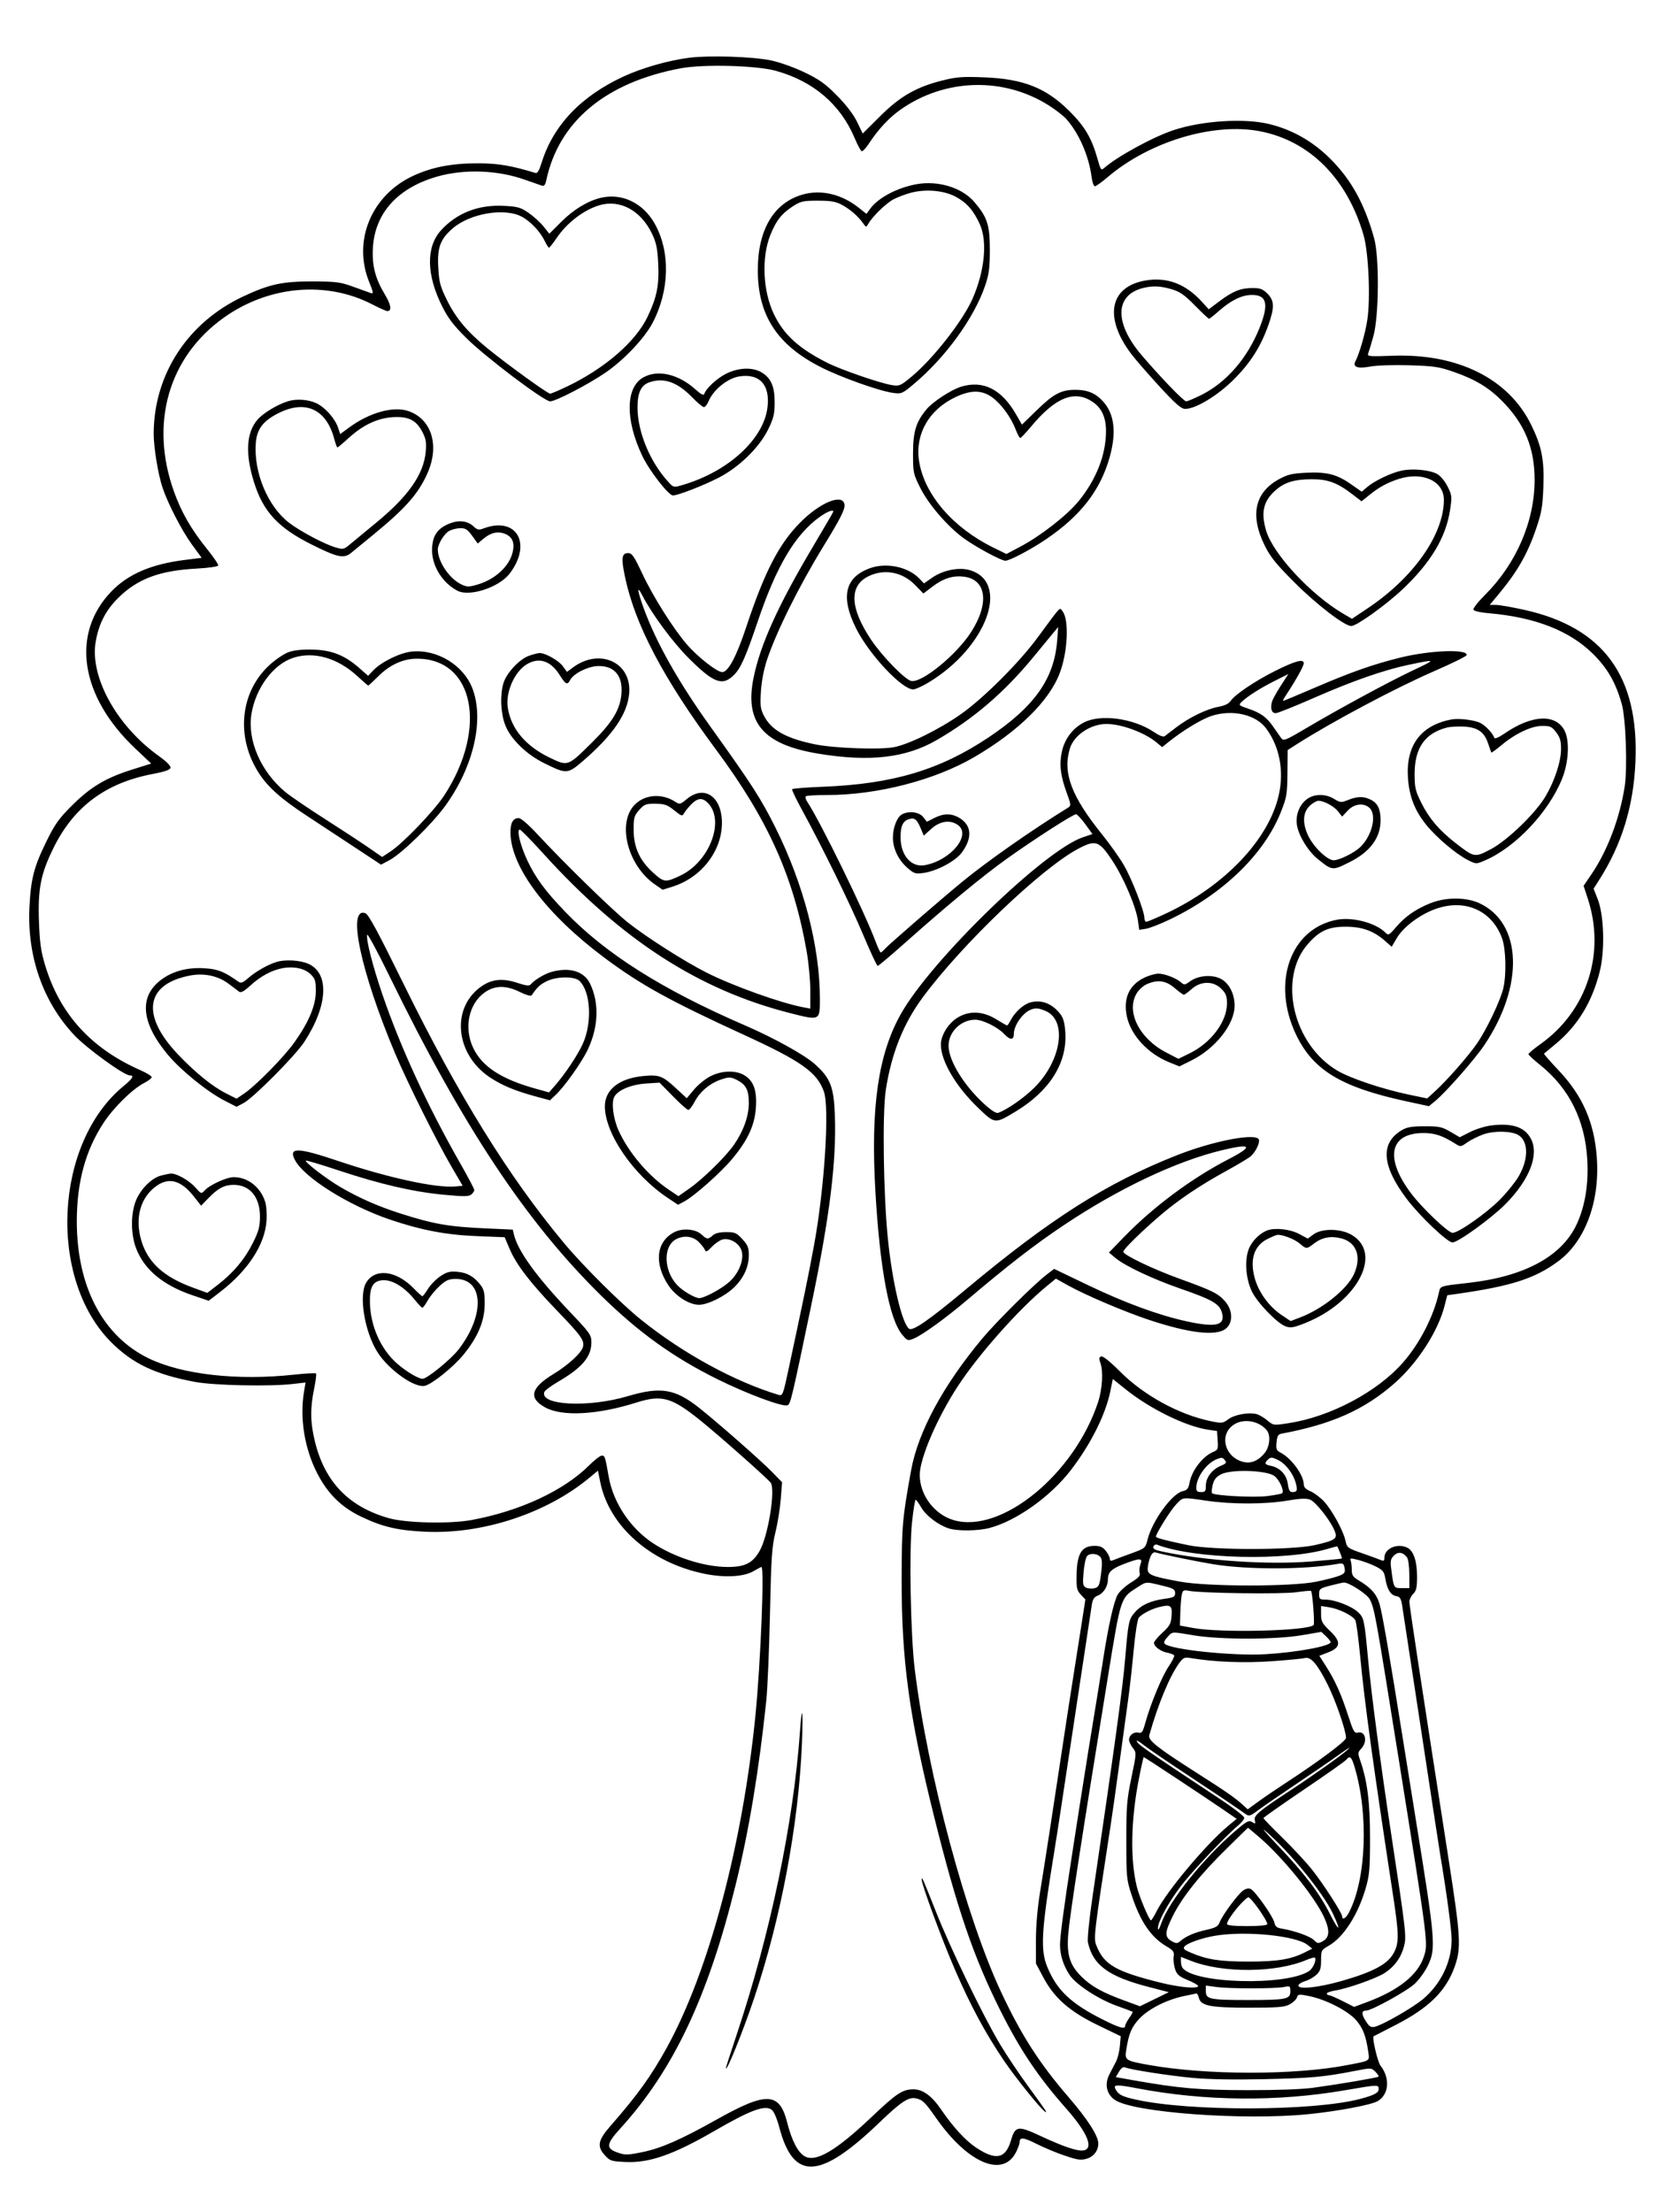 <svg xmlns="http://www.w3.org/2000/svg" width="864" height="1152" viewBox="0 0 864 1152" version="1.1">
	<path d="M 359.099 30.052 C 348.271 31.404, 334.520 35.315, 324.790 39.810 C 302.474 50.120, 288.019 65.380, 281.986 85 C 280.827 88.770, 279.855 90.367, 278.897 90.077 C 266.108 86.201, 259.600 85.100, 249.208 85.052 C 235.541 84.989, 225.101 86.977, 215.267 91.516 C 193.452 101.584, 183.556 125.392, 192.268 146.846 C 194.451 152.222, 194.589 153.107, 193.173 152.632 C 192.253 152.324, 188.125 150.841, 184 149.338 C 177.257 146.880, 175.137 146.599, 163 146.552 C 147.128 146.491, 140.203 147.990, 126.500 154.452 C 97.755 168.008, 80.210 194.880, 80.035 225.619 C 79.995 232.649, 82.266 246.701, 84.574 253.709 C 87.330 262.076, 94.637 276.261, 99.917 283.493 L 105.022 290.487 96.261 291.584 C 78.737 293.780, 66.735 298.934, 57.976 308.025 C 36.785 330.021, 41.717 362.582, 70.344 389.681 L 78.738 397.626 68.540 400.847 C 54.994 405.124, 47.155 409.825, 37.458 419.487 C 30.680 426.240, 28.604 429.151, 24.256 438 C 17.667 451.409, 16.043 457.686, 15.333 472.500 C 14.103 498.140, 22.432 521.820, 38.773 539.142 C 45.180 545.934, 64.589 560, 67.553 560 C 70.076 560, 69.136 561.647, 64.397 565.531 C 28.224 595.172, 24.819 665.905, 57.971 699.020 C 69.128 710.165, 80.934 715.751, 101.500 719.615 C 111.367 721.469, 140.321 722.096, 152.316 720.715 L 159.133 719.931 158.331 724.715 C 156.021 738.507, 158.596 754.389, 165.231 767.257 C 170.738 777.939, 177.830 784.909, 188.237 789.866 C 199.276 795.125, 207.134 796.961, 221.500 797.636 C 251.404 799.041, 284.863 787.995, 307.183 769.347 L 311.392 765.831 312.633 771.915 C 317.326 794.920, 338.969 813.880, 367.027 819.566 C 377.487 821.685, 387.423 821.128, 392.490 818.138 C 394.483 816.962, 396.314 816, 396.557 816 C 398.136 816, 396.118 866.123, 393.457 892.963 C 386.747 960.664, 369.102 1026.806, 347.162 1066.500 C 338.971 1081.320, 332.038 1090.933, 317.754 1107.276 C 311.489 1114.444, 310.847 1117.678, 314.808 1122.111 C 317.678 1125.323, 318.183 1125.493, 325.883 1125.843 C 338.177 1126.401, 350.645 1122.054, 371.750 1109.849 C 390.826 1098.818, 398.207 1096.056, 401.830 1098.594 C 403.048 1099.446, 404.589 1103.026, 405.979 1108.225 C 413.338 1135.767, 427.097 1134.990, 458.001 1105.285 C 469.245 1094.479, 473.225 1091.843, 477 1092.705 C 480.577 1093.522, 481.668 1094.590, 487.677 1103.166 C 503.980 1126.432, 522.254 1134.223, 529.091 1120.822 C 530.141 1118.764, 531 1116.413, 531 1115.599 C 531 1112.765, 532.960 1112.955, 539.926 1116.463 C 543.781 1118.404, 550.419 1121.162, 554.677 1122.591 C 561.273 1124.805, 562.958 1125.030, 566.046 1124.105 C 569.641 1123.027, 572.011 1119.877, 571.990 1116.203 C 571.967 1112.217, 566.503 1103.699, 556.554 1092.143 C 541.312 1074.437, 532.145 1060.201, 521.625 1037.898 C 503.291 999.030, 483.189 924.137, 476.425 869.500 C 474.217 851.667, 473.394 807.407, 474.994 792.552 C 475.679 786.198, 476.523 781.003, 476.869 781.008 C 477.216 781.012, 478.514 782.791, 479.754 784.962 C 482.166 789.187, 488.366 793.955, 493.899 795.841 C 498.451 797.393, 509.334 797.289, 515.500 795.636 C 529.480 791.887, 547.134 779.290, 557.736 765.500 C 568.057 752.073, 575.812 736.573, 578.255 724.489 L 579.545 718.103 586.316 723.533 C 598.985 733.692, 617.569 742.791, 629.160 744.509 L 633.820 745.200 634.160 750.083 C 634.469 754.524, 634.269 755.062, 631.947 756.023 C 626.361 758.335, 620.688 765.695, 619.483 772.193 C 618.927 775.194, 618.269 776.002, 615.967 776.507 C 610.434 777.723, 600.150 791.848, 597.669 801.641 C 596.507 806.228, 596.454 806.273, 589 808.978 C 584.875 810.475, 580.712 812.041, 579.750 812.457 C 578.533 812.983, 578 812.766, 578 811.742 C 578 810.932, 577.067 809.084, 575.927 807.635 C 574.329 805.602, 572.973 805, 569.999 805 C 563.356 805, 560.899 808.965, 560.687 820.025 C 560.553 827.020, 560.795 828.153, 562.903 830.397 L 565.269 832.916 562.570 850.208 C 561.086 859.719, 559.014 872.900, 557.965 879.500 C 556.917 886.100, 554.674 900.725, 552.980 912 C 548.296 943.181, 544.148 970.038, 541.704 985 C 540.299 993.608, 539.502 1002.849, 539.506 1010.500 L 539.513 1022.500 543.382 1029.752 C 549.132 1040.532, 557.075 1047.480, 571.797 1054.608 L 583.672 1060.357 583.229 1065.429 C 582.986 1068.218, 582.093 1071.850, 581.245 1073.500 C 580.396 1075.150, 578.824 1078.184, 577.750 1080.243 C 575.121 1085.285, 576.293 1090.607, 580.685 1093.567 C 590.383 1100.103, 647.508 1104.313, 681.144 1100.971 C 696.429 1099.453, 714.075 1096.140, 717.498 1094.146 C 723.380 1090.721, 724.049 1082.146, 718.941 1075.653 C 717.469 1073.780, 714.502 1061.116, 715.365 1060.386 C 715.439 1060.323, 720.450 1057.747, 726.500 1054.661 C 744.254 1045.607, 753.192 1036.764, 757.718 1023.776 C 761.010 1014.332, 760.661 1008.311, 754.546 969 C 738.940 868.674, 734 836.226, 734 834.043 C 734 832.919, 734.900 831.100, 736 830 C 737.621 828.379, 738 826.667, 738 820.968 C 738 813.179, 736.223 807.725, 733.150 806.080 C 728.033 803.342, 721 806.251, 721 811.107 C 721 812.743, 720.609 813.040, 719.250 812.438 C 718.288 812.011, 713.901 810.408, 709.502 808.877 C 701.819 806.201, 701.475 805.947, 700.743 802.423 C 699.656 797.196, 693.612 786.157, 689.411 781.729 C 687.444 779.655, 684.296 777.315, 682.417 776.530 C 680.072 775.550, 679 774.446, 679 773.011 C 679 768.195, 672.600 759.396, 666.986 756.493 C 664.756 755.339, 664.480 754.651, 664.821 751.078 C 665.129 747.845, 665.662 746.901, 667.356 746.586 C 693.548 741.709, 710.540 734.141, 726.211 720.372 C 738.282 709.766, 748.928 693.306, 752.322 680 L 753.725 674.500 759.113 673.732 C 787.167 669.734, 799.461 665.757, 811.597 656.753 C 825.531 646.415, 833.214 625.800, 831.630 603 C 830.352 584.606, 824.231 570.603, 811.664 557.327 C 807.298 552.714, 803.900 548.817, 804.113 548.665 C 804.326 548.513, 807.134 546.183, 810.352 543.486 C 821.799 533.895, 829.109 521.857, 833.121 505.995 C 835.911 494.959, 835.392 476.575, 832.050 468.144 L 829.928 462.788 832.889 458.144 C 844.607 439.770, 850.709 419.928, 851.721 396.903 C 853.687 352.188, 835.139 326.752, 793.880 317.582 C 787.488 316.162, 780.816 315, 779.052 315 L 775.845 315 780.217 309.750 C 790.277 297.669, 795.516 288.516, 800.108 275 C 802.845 266.946, 803.404 263.668, 803.781 253.467 C 804.302 239.413, 802.943 232.516, 797.433 221.246 C 785.665 197.175, 759.197 183.989, 725.191 185.256 C 713.187 185.703, 711.945 185.592, 712.526 184.126 C 712.881 183.232, 714.114 179.125, 715.266 175 C 718.151 164.677, 718.386 133.937, 715.655 124.127 C 710.604 105.977, 703.675 93.461, 692.595 82.470 C 683.558 73.505, 672.887 67.478, 660.936 64.587 C 648.066 61.475, 626.398 62.825, 611.500 67.668 C 600.778 71.153, 581.752 81.519, 574.915 87.601 C 573.501 88.859, 573.152 88.369, 571.674 83.050 C 568.620 72.067, 565.044 65.932, 557.055 57.973 C 544.771 45.734, 533.080 41.094, 512.457 40.273 C 501.353 39.830, 498.156 40.067, 490.957 41.865 C 477.244 45.290, 468.889 50.069, 458.393 60.491 L 449.286 69.534 446.393 63.518 C 444.545 59.675, 440.791 54.748, 436 49.879 C 429.825 43.603, 426.821 41.449, 419 37.688 C 413.581 35.083, 406.063 32.406, 401.500 31.457 C 392.049 29.491, 369.562 28.746, 359.099 30.052 M 354.500 35.568 C 315.503 42.868, 291.026 63.249, 284.513 93.841 C 283.982 96.331, 283.381 97.050, 282.151 96.666 C 281.243 96.382, 277.350 95.019, 273.500 93.637 C 259.341 88.554, 241.816 87.906, 227.696 91.944 C 207.125 97.827, 195.250 110.969, 194.206 129.008 C 193.672 138.222, 195.400 144.981, 200.412 153.292 C 203.692 158.732, 204.179 162, 201.708 162 C 201.115 162, 197.607 160.436, 193.912 158.524 C 169.902 146.098, 139.874 148.783, 116.526 165.444 C 87.784 185.954, 77.895 220.380, 90.555 255.851 C 94.465 266.807, 99.531 275.604, 107.915 286 C 111.242 290.125, 113.824 293.950, 113.652 294.500 C 113.480 295.050, 108.426 295.765, 102.420 296.088 C 83.179 297.124, 71.835 301.330, 61.768 311.160 C 55.111 317.660, 51.369 324.919, 49.803 334.369 C 46.771 352.668, 60.899 378.123, 82.738 393.707 C 86.624 396.480, 88.983 398.849, 88.800 399.795 C 88.587 400.896, 85.857 401.848, 79.363 403.086 C 55.041 407.725, 38.481 420.067, 27.928 441.421 C 21.209 455.017, 19.681 462.737, 20.289 480 C 20.666 490.691, 21.311 495.330, 23.391 502.297 C 31.061 527.980, 47.308 545.922, 73.250 557.356 C 76.413 558.750, 79 560.356, 79 560.925 C 79 561.494, 77.235 562.860, 75.078 563.960 C 69.006 567.058, 59.151 576.744, 53.885 584.791 C 44.479 599.165, 40 615.690, 40 636.022 C 40 669.953, 53.550 695.770, 77.440 707.355 C 94.924 715.833, 123.639 719.046, 153.253 715.838 C 159.168 715.197, 164.258 714.925, 164.565 715.232 C 164.873 715.539, 164.421 719.194, 163.562 723.353 C 161.451 733.574, 161.597 741.005, 164.107 751.060 C 169.312 771.907, 181.842 784.773, 202.624 790.610 C 211.550 793.117, 234.299 793.619, 245.512 791.557 C 270.725 786.919, 293.655 776.250, 306.920 762.985 C 309.662 760.243, 312.593 758, 313.433 758 C 315.023 758, 315.128 758.324, 317.009 769 C 319.389 782.507, 328.189 795.736, 340 803.563 C 351.211 810.991, 366.931 816, 379.034 816 C 388.043 816, 392.064 813.946, 395.682 807.497 C 400.068 799.678, 403.929 775.772, 401.392 772.149 C 399.907 770.030, 374.184 747.253, 364.500 739.483 C 349.722 727.626, 344.609 726.211, 331.500 730.354 C 311.102 736.800, 292.762 737.777, 283.900 732.888 C 275.068 728.016, 276.421 722.683, 288.320 715.467 C 295.965 710.832, 302.838 704.492, 303.627 701.349 C 304.455 698.051, 302.646 695.532, 290.088 682.501 C 276.213 668.104, 268.937 658.631, 265.425 650.392 L 262.821 644.284 248.160 643.696 C 232.212 643.056, 219.116 640.542, 202.840 634.999 C 181.434 627.708, 158.233 613.115, 153.557 604 C 150.142 597.343, 154.997 597.461, 176.034 604.544 C 202.183 613.349, 227.117 618.767, 237.233 617.841 L 240.966 617.500 235.454 608.087 C 227.477 594.467, 212.093 563.599, 205.670 548.328 C 187.784 505.803, 180.623 471.848, 190.326 475.572 C 191.959 476.198, 196.880 485.317, 209.988 512 C 238.659 570.367, 264.953 612.834, 293.885 647.500 C 303.814 659.396, 323.410 678.864, 334 687.353 C 355.911 704.915, 382.639 719.495, 405.584 726.402 C 407.531 726.988, 407.848 726.188, 410.406 714.265 C 418.719 675.500, 420.944 664.687, 423.937 648.500 C 429.359 619.180, 432.079 577.007, 429.098 568.500 C 425.576 558.448, 417.406 552.634, 387.589 538.962 C 348.608 521.087, 333.620 512.805, 314.733 498.703 C 284.696 476.278, 266.253 451.835, 265.849 433.915 C 265.730 428.617, 267.149 426, 270.142 426 C 271.223 426, 275.137 429.336, 279.237 433.750 C 294.063 449.715, 318.791 473.856, 327 480.380 C 336.549 487.968, 356.709 500.817, 367.934 506.468 C 381.791 513.444, 406.597 522.333, 418.374 524.542 L 422 525.223 422 515.732 C 422 510.513, 421.144 501.350, 420.097 495.371 C 413.297 456.534, 399.985 426.893, 372.998 390.500 C 345.326 353.185, 330.565 325.082, 325.364 299.814 C 323.443 290.481, 323.835 287.990, 327.219 288.022 C 329.132 288.040, 330.299 289.753, 334.458 298.644 C 340.032 310.563, 350.705 327.495, 357.786 335.656 C 363.437 342.169, 373.448 350, 376.121 350 C 379.221 350, 383.520 341.949, 388.607 326.613 C 398.120 297.936, 405.575 283.448, 416.573 272.266 C 427.025 261.639, 438.968 256.754, 439.821 262.758 C 440.163 265.168, 437.664 270.108, 428.823 284.500 C 416.223 305.013, 404.321 328.969, 399.416 343.693 C 397.821 348.482, 396.609 354.802, 396.281 360.041 C 395.821 367.389, 396.037 369.153, 397.829 372.665 C 401.672 380.199, 409.366 384.511, 424.500 387.613 C 434.360 389.634, 458.100 390.499, 465.500 389.106 C 473.347 387.629, 489.217 379.803, 500.500 371.846 C 512.300 363.525, 530.700 345.144, 540.387 332 C 553.022 314.855, 551.725 316.229, 553.343 318.267 C 556.837 322.669, 556.123 339.251, 551.959 350.379 C 546.513 364.937, 530.399 380.809, 507.449 394.223 C 486.812 406.284, 456.904 414, 430.788 414 C 425.038 414, 420.032 414.302, 419.663 414.670 C 419.295 415.039, 419.613 416.286, 420.370 417.442 C 427.508 428.337, 450.195 474.755, 456.117 490.584 C 457.232 493.563, 458.377 496, 458.662 496 C 458.946 496, 459.927 495.162, 460.840 494.138 C 462.931 491.794, 490.850 467.586, 501.500 458.883 C 514.683 448.110, 537.231 432.338, 556.370 420.500 C 557.835 419.594, 557.761 418.883, 555.586 412.960 C 552.306 404.023, 551.595 398.266, 552.962 391.685 C 554.350 384.999, 558.507 379.370, 564.327 376.295 C 573.040 371.692, 590.286 374.002, 600.955 381.202 C 603.739 383.081, 605.857 383.896, 606.567 383.360 C 607.194 382.887, 609.910 380.810, 612.603 378.745 C 619.184 373.698, 628.408 369.206, 634.488 368.087 C 637.792 367.479, 639.958 366.442, 640.906 365.015 C 643.061 361.769, 653.383 354.778, 663.668 349.599 C 674.441 344.175, 679 342.924, 679 345.393 C 679 346.849, 674.859 354.263, 669.586 362.250 C 668.587 363.763, 667.986 365, 668.249 365 C 668.513 365, 675.984 361.879, 684.852 358.064 C 703.672 349.967, 715.278 345.887, 729.347 342.421 C 744.960 338.574, 764.873 337.881, 763.759 341.222 C 763.556 341.832, 755.990 345.550, 746.945 349.486 C 726.823 358.241, 693.952 375.712, 675.556 387.429 L 670.612 390.578 670.499 402.539 C 670.394 413.562, 670.128 415.149, 667.107 422.783 C 658.435 444.695, 637.291 465.243, 609.679 478.593 C 604.606 481.045, 598.845 483.313, 596.878 483.632 L 593.301 484.213 592.662 479.552 C 591.642 472.110, 585.071 456.776, 579.051 447.788 C 572.385 437.835, 570.579 437.224, 561.674 441.909 C 542.633 451.925, 501.127 491.564, 480.559 519.377 C 470.490 532.992, 464.236 548.646, 461.334 567.500 C 459.473 579.592, 460.052 621.816, 462.397 645 C 464.677 667.539, 469.661 688.814, 473.386 691.906 C 475.214 693.422, 483.626 687.611, 502.926 671.498 C 547.216 634.523, 576.223 616.082, 612.857 601.607 C 631.858 594.100, 654.223 589.811, 655.604 593.410 C 656.251 595.097, 653.933 599.859, 651.352 602.146 C 650.334 603.048, 644.775 606.380, 639 609.551 C 624.611 617.450, 613.320 625.067, 603.784 633.307 C 593.769 641.961, 585 650.615, 585 651.845 C 585 653.473, 600.389 660.858, 614.181 665.849 C 631.540 672.131, 634.391 673.543, 637.994 677.646 C 642.099 682.321, 642.269 688.857, 638.365 691.927 C 633.321 695.895, 619.490 694.309, 598.504 687.355 C 585.750 683.129, 565.288 674.424, 556.198 669.357 L 549.896 665.844 545.231 669.667 C 530.721 681.557, 509.614 705.319, 498.728 722.020 C 488.011 738.460, 479 759.485, 479 768.048 C 479 778.524, 486.606 788.660, 496.674 791.602 C 521.475 798.849, 559.545 767.703, 571.905 730.052 C 574.134 723.263, 574.643 713.820, 573.011 709.529 C 572.245 707.514, 572.348 706.804, 573.472 706.372 C 574.391 706.020, 577.970 708.873, 583.240 714.158 C 595.684 726.639, 613.981 736.658, 630.570 740.075 C 636.332 741.262, 636.796 741.210, 639.716 739.052 C 642.962 736.652, 650.196 735.330, 654.363 736.376 C 655.729 736.719, 658.269 738.197, 660.008 739.660 C 663.166 742.317, 663.178 742.319, 671.142 741.100 C 692.753 737.791, 717.090 724.923, 730.518 709.703 C 739.423 699.610, 746.785 685.243, 749.447 672.765 C 750.109 669.664, 750.026 669.689, 764.760 668.043 C 793.807 664.797, 813.292 654.285, 821.070 637.664 C 825.457 628.290, 827.374 616.744, 826.659 604 C 825.500 583.320, 817.235 566.719, 802.022 554.518 C 798.710 551.861, 796 549.347, 796 548.932 C 796 548.516, 798.855 546.138, 802.344 543.648 C 826.520 526.397, 836.248 496.422, 826.912 467.945 L 824.730 461.288 828.942 455.085 C 837.162 442.981, 843.587 425.992, 846.121 409.659 C 847.629 399.938, 846.718 374.078, 844.603 366.573 C 841.463 355.429, 837.166 347.956, 829.602 340.486 C 817.328 328.365, 799.325 321.364, 775.159 319.314 C 770.848 318.948, 767.627 318.190, 767.353 317.478 C 767.097 316.811, 769.775 313.392, 773.304 309.880 C 789.633 293.631, 799.196 271.535, 799.219 250 C 799.238 233.356, 794.108 220.822, 782.418 208.947 C 775.489 201.907, 768.340 197.578, 757.261 193.713 C 749.437 190.983, 746.949 190.610, 734 190.221 C 725.653 189.971, 716.995 190.254, 713.596 190.888 C 707.042 192.110, 704.339 191.148, 705.893 188.145 C 708.017 184.039, 710.964 173.826, 712.066 166.757 C 713.806 155.588, 712.763 131.541, 710.145 122.473 C 701.663 93.090, 682.225 73.501, 656.500 68.413 C 632.138 63.594, 598.605 73.659, 576.716 92.360 C 573.728 94.912, 570.798 97, 570.203 97 C 569.609 97, 568.847 94.863, 568.511 92.250 C 567.090 81.215, 561.947 69.412, 555.317 61.972 C 553.828 60.300, 549.720 57.108, 546.190 54.878 C 522.581 39.968, 492.190 40.814, 469.079 57.025 C 463.037 61.264, 457.528 67.168, 452.513 74.782 C 450.961 77.137, 449.280 78.927, 448.777 78.759 C 448.274 78.591, 446.618 75.504, 445.096 71.897 C 437.670 54.295, 423.535 42.254, 403.949 36.846 C 393.915 34.076, 366.286 33.361, 354.500 35.568 M 477 95.985 C 467.039 97.864, 457.315 103.051, 453.225 108.666 L 451.255 111.370 447.207 108.164 C 438.193 101.025, 427.509 98.547, 417.848 101.356 C 402.958 105.685, 394.691 119.641, 394.660 140.500 C 394.626 163.959, 404.543 179.416, 427.046 190.975 C 437.510 196.350, 457.773 203.596, 465.176 204.611 C 469.411 205.191, 469.923 204.977, 475.565 200.274 C 492.343 186.289, 507.390 165.557, 513.140 148.500 C 515.077 142.754, 515.500 139.440, 515.500 130 C 515.500 117.140, 514.174 113.068, 507.418 105.175 C 500.959 97.629, 488.398 93.834, 477 95.985 M 474.500 100.350 C 471.750 101.064, 467.680 102.589, 465.455 103.740 C 461.531 105.769, 454.466 112.603, 452.205 116.556 C 451.122 118.448, 451.050 118.439, 449.466 116.215 C 446.852 112.546, 442.798 109.026, 438.500 106.694 C 435.295 104.955, 432.811 104.522, 426 104.512 C 418.330 104.501, 417.060 104.782, 413 107.381 C 407.159 111.121, 404.254 114.797, 401.240 122.258 C 396.502 133.987, 397.250 151.443, 403.006 163.500 C 408.162 174.301, 415.961 181.421, 430.867 188.937 C 438.068 192.567, 458.417 199.581, 464.578 200.556 C 468.407 201.161, 469.031 200.888, 474.833 196.059 C 485.992 186.772, 501.470 166.999, 506.468 155.644 C 512.815 141.225, 514.340 125.680, 510.282 116.767 C 507.020 109.600, 503.542 105.613, 497.854 102.517 C 491.743 99.191, 482.327 98.317, 474.500 100.350 M 312.746 103.048 C 305.950 104.718, 298.651 109.164, 292.330 115.485 L 286.103 121.712 283.032 117.891 C 281.344 115.789, 277.853 112.619, 275.274 110.845 C 271.149 108.006, 269.612 107.569, 262.452 107.193 C 249.170 106.496, 237.819 110.923, 229.619 120 C 221.809 128.645, 222.041 143.081, 230.255 159.500 C 233.350 165.688, 236.209 169.437, 242.878 176.053 C 252.902 185.996, 283.374 209, 286.522 209 C 289.457 209, 306.668 200.041, 315.619 193.853 C 325.050 187.333, 335.611 176.165, 339.775 168.307 C 348.773 151.326, 349.205 130.923, 340.874 116.302 C 334.756 105.564, 323.705 100.357, 312.746 103.048 M 312 106.935 C 303.883 109.413, 295.255 116.045, 289.922 123.905 C 288.040 126.679, 286.246 128.960, 285.935 128.974 C 285.625 128.988, 284.644 127.477, 283.757 125.616 C 281.361 120.592, 276.222 115.159, 271.595 112.758 C 262.643 108.113, 244.886 111.126, 235.904 118.814 C 229.291 124.475, 227.657 128.848, 228.253 139.295 C 228.700 147.151, 229.235 149.135, 232.898 156.526 C 237.472 165.757, 243.488 172.900, 253.780 181.320 C 263.747 189.474, 285.192 205, 286.488 205 C 287.103 205, 291.282 203.222, 295.774 201.050 C 315.304 191.605, 331.203 177.751, 337.298 164.864 C 342.139 154.630, 343.343 148.543, 342.785 137.132 C 342.406 129.393, 341.785 126.387, 339.626 121.839 C 333.797 109.559, 322.814 103.634, 312 106.935 M 596.190 146.133 C 577.849 149.465, 574.885 165.338, 589.079 184.227 C 591.196 187.046, 597.783 194.635, 603.715 201.093 C 612.012 210.126, 615.103 212.853, 617.116 212.917 C 622.455 213.086, 634.077 206.091, 642.588 197.584 C 651.257 188.919, 656.613 180.475, 660.593 169.200 C 663.824 160.046, 663.713 156.560, 660.077 152.923 C 657.633 150.479, 656.342 150, 652.199 150 C 646.098 150, 641.970 151.667, 634.936 156.970 L 629.500 161.069 626 157.206 C 617.401 147.717, 607.572 144.066, 596.190 146.133 M 595.500 149.929 C 580.561 153.534, 580.182 168.118, 594.588 184.995 C 604.280 196.349, 616.482 209, 617.742 209 C 618.461 209, 622.122 207.453, 625.876 205.562 C 638.787 199.060, 649.668 186.473, 655.960 170.759 C 660.986 158.208, 659.765 153.405, 651.596 153.595 C 646.576 153.712, 640.990 156.481, 634.847 161.897 C 632.287 164.154, 629.952 166, 629.658 166 C 629.363 166, 626.057 162.889, 622.311 159.087 C 616.752 153.446, 614.501 151.883, 610.068 150.587 C 604.339 148.913, 600.440 148.737, 595.500 149.929 M 378.241 194.567 C 373.388 196.986, 367.789 202.155, 366.776 205.153 C 366.460 206.088, 365.063 205.367, 362.205 202.793 C 353.250 194.727, 342.397 192.275, 334.878 196.617 C 325.745 201.892, 325.595 218.708, 334.515 237.440 C 338.160 245.094, 348.170 258, 350.462 258 C 353.081 258, 366.427 252.818, 374.364 248.720 C 384.987 243.234, 395.496 232.961, 400.058 223.601 C 402.901 217.768, 403.424 215.605, 403.440 209.601 C 403.461 201.312, 401.574 196.930, 396.701 193.960 C 392.051 191.124, 384.663 191.367, 378.241 194.567 M 384.836 196.050 C 378.828 197.046, 371.469 203.040, 369.031 208.924 C 368.331 210.616, 367.233 212, 366.591 212 C 365.950 212, 363.192 209.698, 360.462 206.885 C 352.723 198.907, 345.704 196.464, 338.119 199.108 C 333.837 200.601, 331.997 204.544, 332.012 212.200 C 332.036 225.046, 338.634 240.840, 348.312 251.219 C 350.834 253.924, 350.871 253.930, 355.811 252.463 C 379.183 245.523, 397.402 228.939, 399.646 212.563 C 401.295 200.534, 395.664 194.256, 384.836 196.050 M 500.391 201.420 C 495.330 203.004, 485.858 209.192, 482.639 213.018 C 477.094 219.607, 475.500 224.739, 475.500 236 C 475.500 246.148, 475.627 246.754, 479.283 254.075 C 483.506 262.533, 493.313 273.952, 501.630 280.096 C 507.711 284.588, 521.375 292, 523.576 292 C 525.816 292, 536.624 286.312, 544.569 280.952 C 562.791 268.659, 573.135 255.315, 577.972 237.859 C 581.468 225.241, 580.388 215.790, 574.711 209.324 C 570.753 204.816, 566.528 203, 560 203 C 552.645 203, 548.728 205.068, 540.002 213.560 L 532.222 221.131 529.172 215.816 C 521.613 202.639, 511.945 197.804, 500.391 201.420 M 497.500 206.848 C 483.565 213.460, 476.314 226.528, 478.736 240.668 C 481.681 257.860, 496.451 274.887, 517.316 285.144 L 524.131 288.494 531.406 284.649 C 542.015 279.042, 555.716 268.343, 561.757 260.948 C 570.942 249.704, 576 236.769, 576 224.524 C 576 217.392, 573.797 212.525, 569.125 209.334 C 559.639 202.856, 549.704 206.839, 536.856 222.271 C 534.213 225.445, 531.738 228.062, 531.355 228.086 C 530.972 228.110, 529.906 226.146, 528.986 223.722 C 526.576 217.375, 521.451 210.340, 516.763 206.943 C 511.331 203.008, 505.653 202.980, 497.500 206.848 M 150 208.937 C 144.578 210.597, 137.165 215.048, 134.202 218.423 C 128.212 225.245, 127.604 236.377, 132.397 251.471 C 137.171 266.504, 144.942 274.873, 162.111 283.467 C 175.881 290.360, 179.055 291.031, 182.924 287.865 C 184.514 286.564, 189.568 282.423, 194.157 278.662 C 211.105 264.772, 217.698 257.340, 222.497 246.718 C 229.123 232.055, 224.831 218.069, 212.451 213.984 C 204.728 211.435, 192.353 214.900, 181.977 222.517 L 177.170 226.045 176.081 222.746 C 174.476 217.882, 169.207 211.999, 164.571 209.893 C 160.376 207.988, 154.385 207.595, 150 208.937 M 145.146 215.085 C 136.981 219.165, 133.739 223.445, 133.207 230.848 C 132.108 246.138, 139.524 263.808, 150.584 272.255 C 156.457 276.740, 168.857 283.317, 174.694 285.043 C 178.702 286.228, 179.042 286.155, 182.344 283.392 C 184.244 281.801, 190.350 276.760, 195.913 272.190 C 212.699 258.398, 220.644 247.023, 221.711 235.254 C 222.141 230.513, 221.830 228.586, 220.081 225.158 C 216.877 218.879, 212.964 216.821, 204.981 217.216 C 196.839 217.620, 189.130 221.201, 181.610 228.073 C 178.645 230.783, 175.999 233, 175.729 233 C 175.458 233, 174.738 231.088, 174.129 228.750 C 170.060 213.157, 159.226 208.049, 145.146 215.085 M 730.045 245.051 C 724.673 246.154, 716.023 250.269, 712.052 253.609 L 709.156 256.047 703.611 252.163 C 696.231 246.993, 691.027 245.658, 680.273 246.175 C 672.947 246.527, 670.614 247.079, 666.130 249.523 C 653.405 256.456, 650.864 268.399, 658.740 284.263 C 661.632 290.088, 664.691 293.853, 674.417 303.560 C 685.817 314.938, 700.264 326, 703.722 326 C 706.530 326, 721.834 315.031, 730.586 306.747 C 745.107 293.001, 752.951 279.939, 755.137 265.865 C 756.270 258.573, 756.214 258.012, 753.911 253.382 C 752.528 250.601, 750.221 247.815, 748.500 246.849 C 744.715 244.723, 735.849 243.859, 730.045 245.051 M 728.500 249.399 C 722.804 251.200, 718.134 253.736, 713.296 257.653 L 709.093 261.058 704.296 257.377 C 696.389 251.309, 691.519 249.524, 683 249.570 C 674.053 249.619, 669.039 251.149, 664.363 255.254 C 657.919 260.912, 656.543 266.840, 659.438 276.461 C 663.094 288.610, 682.764 309.745, 699.591 319.606 L 704.088 322.242 712.294 316.753 C 736.129 300.810, 751.868 278.453, 751.976 260.385 C 752.034 250.574, 741.045 245.431, 728.500 249.399 M 426.817 269.250 C 414.134 278.339, 404.347 294.853, 394.664 323.500 C 388.365 342.137, 385.794 347.934, 382.257 351.471 C 376.252 357.475, 371.671 355.755, 358.472 342.540 C 350.311 334.369, 339.455 319.661, 334.571 310.157 C 331.561 304.301, 331.859 307.409, 335.189 316.601 C 341.658 334.459, 353.219 355.001, 369.905 378.283 C 391.638 408.607, 396.319 415.875, 403.880 431.035 C 418.573 460.494, 427 493.020, 427 520.269 C 427 531.533, 427.024 531.522, 411.500 527.575 C 363.906 515.472, 323.747 489.534, 283.069 444.621 C 276.783 437.679, 271.213 432, 270.692 432 C 268.955 432, 270.998 440.361, 274.601 448 C 278.951 457.224, 283.947 463.998, 294.428 474.883 C 315.496 496.765, 344.852 515.302, 388 533.972 C 402.982 540.455, 418.907 549.273, 424.280 554.062 C 432.465 561.357, 434.249 565.882, 434.792 580.734 C 435.674 604.816, 432.148 633.299, 422.605 679.183 C 412.397 728.263, 411.706 731.176, 410.128 731.781 C 407.596 732.753, 389.290 725.954, 373.768 718.277 C 350.685 706.861, 332.684 693.931, 313.095 674.698 C 274.003 636.316, 240.914 586.385, 202.815 508.290 C 196.700 495.755, 191.498 486.076, 191.255 486.781 C 190.505 488.953, 193.989 502.701, 199.061 517.580 C 208.550 545.418, 222.558 575.793, 240.025 606.405 C 243.861 613.129, 247 619.109, 247 619.693 C 247 620.277, 246.295 621.340, 245.433 622.056 C 244.160 623.112, 241.485 623.132, 231.183 622.161 C 215.244 620.659, 198.246 616.737, 176.599 609.567 C 167.304 606.488, 159.513 604.153, 159.288 604.379 C 158.550 605.116, 170.099 613.970, 177.232 618.136 C 186.829 623.741, 196.775 628.140, 208 631.745 C 225.653 637.415, 233.385 638.783, 252.738 639.663 L 267.040 640.312 267.663 642.906 C 269.730 651.514, 279.397 664.859, 296.870 683.230 C 307.317 694.212, 308 695.182, 308 699.015 C 308 706.499, 303.196 712.201, 290.785 719.452 C 287.092 721.609, 283.822 724.022, 283.518 724.814 C 280.830 731.819, 306.322 733.145, 326.879 727.068 C 344.083 721.983, 351.490 723.175, 364 733.046 C 373.363 740.434, 396.223 760.509, 401.899 766.329 L 407.297 771.864 406.614 780.682 C 406.238 785.532, 404.987 793.325, 403.832 798 C 402.010 805.382, 401.636 810.974, 400.989 840.500 C 400.579 859.200, 399.724 879.450, 399.088 885.500 C 395.225 922.303, 389.986 953.715, 382.995 982 C 368.641 1040.077, 350.601 1078.132, 323.105 1108.334 C 315.627 1116.549, 315.391 1118.771, 321.761 1120.973 C 325.597 1122.299, 326.894 1122.267, 334.761 1120.657 C 344.328 1118.698, 354.729 1114.124, 373.208 1103.749 C 399.322 1089.087, 405.946 1089.378, 409.988 1105.365 C 412.372 1114.791, 415.556 1120.895, 419.137 1122.904 C 424.907 1126.141, 435.453 1119.934, 453.868 1102.463 C 466.993 1090.011, 470.041 1088, 475.789 1088 C 480.597 1088, 485.272 1091.415, 490.079 1098.440 C 496.466 1107.773, 502.785 1114.663, 508.339 1118.350 C 518.708 1125.232, 523.732 1124.168, 526.544 1114.495 C 528.718 1107.019, 530.179 1106.818, 542.055 1112.368 C 553.654 1117.788, 561.018 1120.276, 564.151 1119.833 C 569.854 1119.025, 566.442 1110.654, 555.253 1098 C 540.667 1081.505, 531.302 1067.564, 521.026 1047.052 C 507.062 1019.176, 498.504 994.176, 486.608 946.500 C 473.419 893.647, 469.462 864.597, 469.578 821.500 C 469.651 794.289, 469.968 790.696, 474.507 765.613 C 478.124 745.628, 491.247 721.345, 511.587 697 C 518.932 688.208, 538.673 668.632, 545.243 663.626 L 548.985 660.774 566.743 669.287 C 585.700 678.375, 603.165 684.798, 617.597 687.988 C 632.741 691.336, 637.890 690.330, 636.562 684.281 C 635.414 679.058, 632.136 677.086, 614.266 670.876 C 600.282 666.016, 585.851 659.193, 581.017 655.157 L 577.535 652.248 585.517 644.022 C 600.659 628.417, 620.678 613.534, 639.829 603.642 C 652.997 596.841, 651.865 595.242, 636.500 598.939 C 612.478 604.720, 582.366 619.006, 553.704 638.218 C 538.617 648.330, 524.959 658.910, 503.500 677.107 C 492.488 686.444, 480.433 695.164, 475.990 697.004 C 472.762 698.341, 472.604 698.289, 469.804 694.938 C 463.112 686.931, 458.177 660.383, 455.876 620 C 453.399 576.548, 457.358 549.064, 469.108 528.122 C 484.831 500.101, 543.764 442.850, 563.905 436.032 L 568.943 434.327 565.221 429.193 C 563.175 426.369, 560.997 424.046, 560.382 424.029 C 558.870 423.990, 538.799 436.887, 524.481 447.099 C 511.957 456.032, 493.797 471.024, 471.666 490.700 C 464.057 497.465, 457.501 503, 457.095 503 C 456.690 503, 453.282 495.688, 449.522 486.750 C 442.770 470.700, 428.156 440.883, 417.570 421.555 C 414.574 416.085, 412.304 411.318, 412.524 410.961 C 412.745 410.604, 420.030 410.032, 428.713 409.690 C 464.995 408.263, 489.510 400.942, 514.914 383.950 C 538.713 368.031, 549.037 353.455, 550.554 333.632 L 551.099 326.500 548.300 329.879 C 546.760 331.737, 542.312 337.137, 538.415 341.879 C 523.089 360.528, 507.335 374.081, 487.857 385.373 C 471.718 394.730, 452.810 396.889, 426 392.438 C 397.435 387.696, 387.722 376.284, 392.439 353.005 C 395.959 335.634, 405.323 314.993, 423.677 284.153 C 429.354 274.612, 434 266.625, 434 266.403 C 434 265.136, 430.773 266.415, 426.817 269.250 M 234.741 272.391 C 227.760 274.953, 224.987 279.036, 225.022 286.700 C 225.060 294.964, 230.562 303.653, 238.285 307.647 C 244.591 310.908, 259.966 305.844, 265.404 298.715 C 277.355 283.046, 268.982 268.678, 251.711 275.219 C 249.361 276.109, 248.566 275.941, 246.663 274.153 C 243.668 271.339, 239.347 270.701, 234.741 272.391 M 233.881 276.503 C 231.350 277.879, 227.994 283.389, 228.006 286.151 C 228.032 292.519, 234.011 301.354, 240.320 304.347 C 243.254 305.740, 244.124 305.745, 248.732 304.394 C 257.905 301.705, 265.350 294.815, 267.003 287.486 C 268.110 282.580, 266.883 279.608, 263.104 278.043 C 259.347 276.487, 255.591 277.325, 251.721 280.582 L 248.807 283.033 245.897 279.017 C 243.512 275.725, 242.402 275.007, 239.744 275.040 C 237.960 275.062, 235.322 275.720, 233.881 276.503 M 453.216 295.841 C 439.957 300.545, 437.586 310.924, 445.982 327.500 C 452.823 341.006, 469.716 358.998, 475.559 358.999 C 476.691 359, 480.265 357.406, 483.501 355.457 C 513.852 337.181, 526.355 303.280, 505.095 296.910 C 499.426 295.212, 491.031 296.911, 485.343 300.907 L 481.186 303.827 478.927 301.423 C 473.118 295.239, 461.823 292.787, 453.216 295.841 M 452.212 300.124 C 442.083 305.138, 442.619 316.678, 453.751 333.270 C 459.381 341.662, 471.130 353.744, 474.478 354.584 C 479.835 355.928, 498.020 341.151, 505.712 329.202 C 515.415 314.130, 513.739 301.627, 501.836 300.285 C 496.060 299.634, 491.171 301.223, 485.401 305.627 L 480.890 309.071 476.559 304.614 C 469.938 297.801, 460.442 296.050, 452.212 300.124 M 150.233 339.620 C 147.887 340.477, 143.471 343.459, 140.420 346.247 C 125.016 360.326, 122.681 383.819, 134.820 402.600 C 139.566 409.943, 146.427 416.047, 159.748 424.781 C 165.385 428.477, 176.395 435.722, 184.217 440.882 L 198.437 450.265 202.795 447.953 C 209.169 444.571, 225.105 429.052, 231.976 419.533 C 246.674 399.174, 252.282 374.828, 246.036 358.500 C 241.375 346.315, 227.555 337.940, 214.357 339.303 C 208.324 339.925, 198.666 344.652, 194.464 349.038 L 191.709 351.914 187.225 347.967 C 179.573 341.231, 172.827 338.534, 163 338.282 C 157.308 338.135, 153.091 338.578, 150.233 339.620 M 275.500 341.490 C 270.506 343.241, 263.782 350.446, 262.193 355.749 C 260.361 361.865, 260.725 371.190, 263.037 377.370 C 265.776 384.689, 273.973 392.760, 283.399 397.418 C 295.081 403.190, 295.601 403.160, 303.611 396.264 C 319.163 382.874, 326.803 371.700, 327.685 361.056 C 329.021 344.930, 312.326 337.249, 298.394 347.579 L 295.289 349.882 293.046 346.848 C 290.855 343.885, 283.994 340.022, 281 340.066 C 280.175 340.078, 277.700 340.719, 275.500 341.490 M 152.820 342.519 C 142.364 345.872, 133.137 358.249, 130.945 371.862 C 128.750 385.489, 135.812 401.776, 148.500 412.350 C 151.041 414.467, 160.180 420.709, 168.810 426.221 C 177.439 431.733, 187.765 438.497, 191.756 441.251 L 199.012 446.258 203.256 443.481 C 209.968 439.089, 226.155 422.209, 231.424 414.106 C 254.112 379.215, 246.820 342.958, 217.124 343.010 C 209.874 343.022, 202.955 346.202, 196.812 352.346 C 194.252 354.906, 191.990 357, 191.784 357 C 191.579 357, 189.040 354.809, 186.142 352.131 C 175.877 342.645, 163.533 339.084, 152.820 342.519 M 274.290 345.965 C 267.915 349.852, 263.248 360.497, 264.438 368.436 C 266.097 379.496, 273.809 388.634, 286.622 394.718 C 295.824 399.088, 295.722 399.127, 308.459 386.500 C 319.037 376.015, 323.001 369.406, 323.651 361.179 C 324.386 351.866, 319.976 346.667, 311.486 346.837 C 306.306 346.941, 298.780 350.675, 296.983 354.031 C 295.445 356.905, 294.614 356.514, 291.395 351.403 C 286.756 344.037, 280.641 342.092, 274.290 345.965 M 734 346.115 C 720.869 348.843, 704.626 354.505, 684 363.546 C 674.375 367.765, 665.614 371.280, 664.531 371.358 C 662.362 371.514, 661.487 369.182, 662.379 365.626 C 662.685 364.408, 664.741 360.617, 666.947 357.203 L 670.959 350.995 663.730 354.629 C 656.233 358.398, 649.343 362.800, 646.514 365.629 C 644.998 367.145, 645.243 367.390, 649.816 368.938 C 656.549 371.217, 659.521 373.328, 662.978 378.286 C 664.593 380.604, 666.500 383.325, 667.214 384.334 C 668.430 386.052, 669.337 385.680, 681.448 378.512 C 697.376 369.083, 723.513 354.939, 735.323 349.357 C 748.272 343.237, 748.240 343.158, 734 346.115 M 630.838 372.857 C 625.586 374.594, 615.788 380.563, 608.370 386.547 L 605.239 389.072 602.370 386.670 C 596.169 381.480, 584.009 376.989, 576.201 377.006 C 567.921 377.023, 559.257 382.861, 557.169 389.829 C 553.369 402.512, 557.959 414.682, 574.081 434.670 C 577.998 439.527, 583.030 446.629, 585.264 450.452 C 589.402 457.537, 596 474.492, 596 478.041 C 596 479.118, 596.457 480, 597.016 480 C 597.575 480, 602.188 478.055, 607.266 475.679 C 637.768 461.403, 660.856 437.113, 666.015 413.872 C 668.804 401.303, 666.354 388.611, 659.328 379.241 C 653.912 372.017, 641.675 369.275, 630.838 372.857 M 756 374.644 C 740.034 377.615, 732.169 388.063, 733.246 404.873 C 733.869 414.605, 736.738 422.033, 742.761 429.508 C 748.134 436.178, 758.425 444.859, 764.636 447.961 C 768.767 450.024, 768.778 450.024, 773.349 448.065 C 789.249 441.249, 806.491 422.989, 813.542 405.500 C 817.026 396.858, 817.556 385.497, 814.719 380.267 C 810.007 371.577, 797.666 372.253, 783.536 381.976 C 780.606 383.991, 778.467 384.902, 778.243 384.229 C 777.474 381.923, 773.737 377.915, 771.068 376.535 C 768.004 374.951, 759.852 373.928, 756 374.644 M 753.500 378.883 C 741.983 381.886, 736.679 389.598, 736.716 403.291 C 736.734 410.209, 737.140 411.890, 740.332 418.291 C 744.271 426.188, 749.587 432.419, 757.916 438.904 C 767.828 446.621, 767.973 446.647, 776.278 442.295 C 785.026 437.710, 799.744 423.490, 804.989 414.558 C 809.718 406.501, 812.943 396.623, 812.974 390.094 C 812.995 385.815, 812.468 383.992, 810.449 381.344 C 808.191 378.383, 807.360 378.001, 803.199 378.013 C 797.546 378.028, 789.190 381.980, 781.894 388.089 C 779.158 390.379, 776.815 392.084, 776.686 391.877 C 776.557 391.669, 775.787 389.516, 774.976 387.091 C 772.972 381.103, 769.464 378.695, 762.263 378.365 C 759.094 378.220, 755.150 378.453, 753.500 378.883 M 357.761 416.045 C 354.251 418.939, 353.947 419.012, 351.656 417.510 C 344.531 412.842, 335.197 413.734, 330.070 419.573 C 321.407 429.439, 327.134 450.891, 340.994 460.496 L 345.092 463.336 350.366 461.674 C 365.257 456.980, 375.917 443.234, 375.976 428.651 C 376.032 414.866, 366.878 408.531, 357.761 416.045 M 680.143 416.533 C 676.439 419.650, 674.624 424.815, 675.471 429.830 C 676.404 435.352, 681.299 443.299, 686.216 447.273 C 693.860 453.452, 693.865 453.452, 702.795 448.983 C 713.590 443.580, 719 436.273, 719 427.097 C 719 421.467, 717.541 418.331, 714.093 416.548 C 710.301 414.587, 707.065 414.590, 702.143 416.560 C 698.466 418.031, 698.053 418.003, 694.872 416.063 C 690.066 413.133, 683.952 413.328, 680.143 416.533 M 360.106 418.750 C 358.599 420.262, 356.891 422.355, 356.310 423.399 C 355.312 425.193, 355.024 425.114, 351.089 421.951 C 347.521 419.084, 346.130 418.597, 341.382 418.552 C 336.356 418.505, 335.568 418.804, 332.920 421.766 C 330.279 424.720, 330 425.704, 330 432.078 C 330 441.252, 333.142 448.144, 340.229 454.516 C 345.847 459.567, 346.562 459.640, 354.360 455.946 C 369.413 448.815, 377.576 427.629, 368.850 418.340 C 365.963 415.267, 363.459 415.385, 360.106 418.750 M 682.494 419.252 C 678.449 422.731, 678.069 428.577, 681.440 435.466 C 684.300 441.313, 691.352 448.016, 694.603 447.978 C 697.554 447.944, 705.198 444.168, 708.342 441.191 C 714.620 435.245, 717.195 424.296, 713.171 420.655 C 710.139 417.911, 705.224 418.549, 701.889 422.119 L 698.975 425.238 696.820 422.498 C 694.699 419.802, 689.484 417, 686.588 417 C 685.776 417, 683.934 418.013, 682.494 419.252 M 469.656 424.133 C 467.102 425.617, 464.996 431.111, 465.022 436.218 C 465.051 441.934, 467.847 447.780, 472.507 451.872 C 475.971 454.913, 476.742 455.170, 480.758 454.620 C 487.930 453.637, 497.667 448.442, 501.024 443.808 C 506.475 436.283, 506.020 429.812, 499.770 426.001 C 495.632 423.478, 491.471 423.466, 486.575 425.962 L 482.728 427.923 480.791 425.462 C 478.678 422.775, 473.131 422.113, 469.656 424.133 M 473 426.694 C 470.161 427.709, 469 430.395, 469.004 435.941 C 469.010 445.440, 474.594 451.862, 481.690 450.530 C 495.280 447.981, 506.108 434.691, 498.777 429.557 C 494.807 426.775, 489.497 427.556, 485.048 431.576 L 481.090 435.151 479.506 431.361 C 477.465 426.476, 476.183 425.556, 473 426.694 M 744.665 470.447 C 737.093 473.560, 731.727 477.332, 726.997 482.865 C 723.411 487.060, 723.082 487.225, 721.487 485.630 C 716.442 480.585, 704.424 477.403, 696.261 478.951 C 672.053 483.542, 662.043 511.679, 674.980 538.773 C 683.827 557.303, 698.493 566.168, 732.437 573.507 L 744.161 576.042 747.331 573.448 C 752.917 568.877, 767.997 551.734, 773.038 544.224 C 793.877 513.182, 792.763 480.760, 770.500 470.356 C 763.492 467.081, 752.759 467.119, 744.665 470.447 M 747.878 473.248 C 739.561 476.159, 730.879 482.644, 727.439 488.514 L 724.794 493.027 721.250 489.915 C 715.378 484.759, 709.485 482.625, 701 482.583 C 691.930 482.539, 687.232 484.658, 681.194 491.517 C 665.389 509.472, 673.356 543.832, 696.500 557.529 C 703.332 561.572, 720.061 567.178, 733.885 570.056 L 743.270 572.010 747.385 568.255 C 753.617 562.568, 764.731 549.903, 769.246 543.344 C 774.182 536.174, 781.361 521.143, 782.877 514.807 C 784.600 507.606, 784.294 494.292, 782.276 488.662 C 777.095 474.208, 763.079 467.927, 747.878 473.248 M 144 500.935 C 139.576 502.286, 133.153 505.926, 129.434 509.192 C 126.457 511.806, 125.518 512.164, 124.156 511.202 C 116.672 505.915, 113.532 504.670, 106.565 504.222 C 97.620 503.648, 89.845 505.721, 83.816 510.286 C 72.247 519.046, 73.504 532.590, 87.434 549.280 C 94.183 557.365, 108.024 568.577, 116.838 573.097 L 123.187 576.354 126.843 574.428 C 131.952 571.738, 153.806 549.728, 158.476 542.571 C 170.765 523.737, 171.678 506.935, 160.684 501.943 C 156.399 499.998, 148.612 499.527, 144 500.935 M 147.344 504.133 C 141.655 505.133, 135.658 508.352, 130.325 513.268 C 127.162 516.184, 125.475 517.116, 124.573 516.447 C 123.872 515.926, 121.398 514.063, 119.076 512.306 C 113.601 508.163, 106.355 506.605, 99.029 507.995 C 75.654 512.428, 73.226 528.699, 92.872 549.261 C 102 558.816, 110.663 565.814, 117.849 569.437 L 123.199 572.134 127.332 569.317 C 133.448 565.149, 147.868 550.452, 153.259 542.893 C 160.771 532.360, 164.443 523.645, 164.474 516.275 C 164.497 510.865, 164.155 509.705, 161.864 507.412 C 158.801 504.346, 153.256 503.094, 147.344 504.133 M 287.037 506.174 C 283.509 507.186, 278.335 510.308, 276.465 512.553 C 275.649 513.532, 274.123 513.367, 269.270 511.776 C 261.303 509.164, 255.579 509.915, 249.790 514.330 C 234.825 525.744, 237.441 549.152, 255 560.946 C 261.244 565.140, 268.158 568.031, 278.953 570.962 L 286.406 572.985 289.315 570.243 C 294.128 565.704, 303.071 553.073, 306.189 546.411 C 311.695 534.644, 312.115 522.366, 307.354 512.333 C 304.229 505.748, 296.591 503.433, 287.037 506.174 M 596.459 508.880 C 588.087 512.682, 584.762 519.891, 586.924 529.551 C 589.088 539.221, 597.869 548.685, 608.789 553.117 L 614.219 555.321 620.360 552.291 C 632.986 546.060, 643.030 533.315, 642.978 523.590 C 642.944 517.315, 639.927 511.668, 635.481 509.558 C 630.836 507.354, 623.835 508.034, 619.674 511.094 C 617.110 512.980, 616.689 513.029, 615.137 511.624 C 612.664 509.386, 606.510 506.996, 603.282 507.022 C 601.752 507.034, 598.681 507.870, 596.459 508.880 M 284.606 511.023 C 281.210 512.718, 279.737 514.106, 276.854 518.335 C 276.481 518.881, 273.962 518.164, 270.907 516.641 C 263.555 512.977, 257.593 513.064, 252.283 516.910 C 244.103 522.835, 241.545 535.186, 246.357 545.520 C 250.932 555.344, 260.980 561.939, 278.967 566.924 L 285.923 568.851 288.824 565.547 C 294.279 559.335, 301.001 549.246, 303.597 543.376 C 308.456 532.390, 307.623 516.623, 301.880 510.880 C 299.293 508.293, 289.920 508.371, 284.606 511.023 M 597.270 512.483 C 595.493 513.255, 593.132 515.375, 592.023 517.193 C 586.261 526.646, 593.272 540.775, 607.347 548.073 L 613.715 551.374 619.607 548.493 C 630.689 543.076, 639 531.982, 639 522.607 C 639 518.678, 638.489 517.335, 636.077 514.923 C 631.898 510.744, 625.463 510.776, 620.653 515 C 618.774 516.650, 616.917 518, 616.527 518 C 616.137 518, 613.978 516.425, 611.729 514.500 C 607.174 510.601, 602.953 510.012, 597.270 512.483 M 536.395 522.071 C 532.891 523.099, 528.517 527.100, 526.381 531.229 C 525.593 532.753, 524.742 534, 524.489 534 C 524.237 534, 521.661 532.538, 518.765 530.750 C 511.664 526.367, 504.335 526.189, 498.197 530.251 C 493.600 533.293, 490 539.299, 490 543.925 C 490 552.495, 497.759 565.692, 509.362 576.857 C 518.193 585.355, 518.073 585.342, 528.782 578.912 C 546.496 568.274, 555.721 553.767, 554.827 537.952 C 554.550 533.040, 553.856 530.284, 552.407 528.344 C 548.117 522.597, 542.330 520.330, 536.395 522.071 M 537 525.706 C 532.707 527.276, 528 533.940, 528 538.450 C 528 541.732, 526.014 541.713, 522.924 538.401 C 519.647 534.888, 511.773 531, 507.934 531 C 500.497 531, 493.992 537.336, 494.010 544.562 C 494.029 552.253, 501.906 565.143, 512.508 574.833 C 516.328 578.325, 518.823 579.904, 519.889 579.505 C 524.714 577.702, 533.224 571.775, 538.564 566.500 C 552.874 552.364, 555.985 531.234, 544.466 526.421 C 540.904 524.933, 539.487 524.797, 537 525.706 M 369.809 560.536 C 367.228 561.879, 363.439 564.986, 361.389 567.440 L 357.660 571.900 351.780 566.457 C 345.003 560.182, 343.078 559.499, 334.654 560.376 C 322.301 561.662, 314.983 567.539, 315.011 576.151 C 315.057 590.362, 329.908 611.949, 347.821 623.844 L 353.143 627.378 356.393 625.627 C 361.779 622.727, 375.632 610.392, 381.552 603.226 C 389.523 593.577, 393.011 585.990, 393.658 576.894 C 394.294 567.957, 392.519 562.897, 387.724 559.973 C 383.171 557.197, 375.775 557.429, 369.809 560.536 M 374.910 562.371 C 369.459 564.319, 364.518 568.548, 361.879 573.521 C 360.573 575.985, 359.041 578, 358.476 578 C 357.911 578, 354.310 574.801, 350.474 570.890 L 343.500 563.780 336.500 564.232 C 328.735 564.733, 321.803 567.631, 319.910 571.167 C 318.322 574.135, 319.349 582.388, 322.068 588.500 C 327.163 599.952, 337.601 612.311, 348.219 619.461 L 353.325 622.900 359.117 618.837 C 366.178 613.884, 378.094 602.178, 382.306 596.056 C 387.247 588.873, 389.949 581.270, 389.976 574.473 C 390.003 567.742, 388.561 564.859, 383.989 562.494 C 380.539 560.710, 379.593 560.697, 374.910 562.371 M 776.782 586.049 C 773.637 586.423, 768.625 587.963, 765.643 589.472 L 760.222 592.215 755.361 589.357 C 751.044 586.820, 749.549 586.500, 742 586.500 C 735.298 586.500, 732.782 586.923, 730.105 588.500 C 718.755 595.185, 719.565 606.975, 732.562 624.261 C 739.213 633.106, 753.803 647, 756.441 647 C 759.327 647, 776.718 634.425, 784 627.072 C 796.556 614.395, 801.658 601.351, 797.311 593.034 C 794.129 586.944, 787.684 584.751, 776.782 586.049 M 772.479 590.741 C 769.718 591.729, 765.939 593.619, 764.082 594.941 C 760.859 597.237, 760.588 597.271, 758.103 595.690 C 751.416 591.436, 747.335 590.043, 741.500 590.024 C 723.670 589.963, 720.952 602.986, 734.930 621.500 C 740.748 629.206, 754.209 642, 756.499 642 C 759.595 642, 774.016 631.878, 781.135 624.709 C 784.636 621.183, 788.958 615.854, 790.739 612.868 C 796.122 603.846, 796.152 594.449, 790.809 591.113 C 787.272 588.904, 778.130 588.718, 772.479 590.741 M 83.774 612.197 C 78.577 613.578, 72.508 619.969, 70.376 626.306 C 68.008 633.345, 68.219 643.052, 70.893 650.079 C 75.090 661.108, 84.919 669.297, 100.179 674.478 L 108.679 677.364 114.737 672.702 C 129.091 661.657, 137.895 648.203, 138.770 635.973 C 139.049 632.073, 138.744 627.754, 138.038 625.616 C 135.552 618.082, 128.982 613, 121.728 613 C 117.994 613, 109.185 617.033, 106.543 619.952 C 104.859 621.813, 104.738 621.771, 101.667 618.273 C 98.549 614.722, 91.896 610.968, 89 611.125 C 88.175 611.170, 85.823 611.652, 83.774 612.197 M 81.922 617.274 C 73.222 623.136, 70.055 634.089, 73.605 646.040 C 76.985 657.422, 85.285 664.983, 100.485 670.527 L 107.978 673.260 113.578 668.940 C 121.555 662.785, 127.537 655.618, 131.725 647.198 C 134.699 641.215, 135.362 638.775, 135.390 633.698 C 135.445 623.431, 130.182 617.012, 121.700 617.004 C 116.913 616.999, 113.537 618.764, 108.620 623.843 L 104.740 627.851 100.865 622.948 C 94.454 614.838, 88.281 612.989, 81.922 617.274 M 351.071 641.695 C 341.739 646.607, 340.523 657.899, 348.096 669.331 C 351.799 674.922, 358.920 679.455, 364.001 679.455 C 368.680 679.455, 377.686 674.969, 382.449 670.266 C 387.356 665.421, 389.950 659.725, 389.978 653.735 C 389.997 649.703, 389.482 648.405, 386.630 645.293 C 383.593 641.980, 382.756 641.615, 378.171 641.615 C 374.794 641.615, 372.453 642.185, 371.212 643.308 C 368.799 645.492, 368.099 645.441, 365.377 642.884 C 362.251 639.948, 355.463 639.384, 351.071 641.695 M 660 640.722 C 656.447 642.057, 652.809 645.454, 650.876 649.243 C 648.036 654.811, 648.530 665.406, 651.962 672.500 C 654.853 678.477, 665.254 689.220, 669.605 690.722 C 672.243 691.633, 673.793 691.360, 679.892 688.910 C 707.166 677.952, 720.394 652.421, 703.714 642.930 C 698.001 639.679, 688.352 639.625, 684.031 642.819 L 681.091 644.992 676.397 642.496 C 671.840 640.073, 663.987 639.223, 660 640.722 M 660.212 645.124 C 653.103 648.643, 650.743 655.890, 653.503 665.725 C 655.550 673.020, 660.937 680.413, 667.345 684.720 L 672.136 687.940 677.183 686.022 C 688.836 681.595, 701.583 671.326, 705.136 663.506 C 709.183 654.599, 706.577 647.040, 698.733 644.928 C 693.305 643.467, 688.609 644.298, 684.474 647.452 C 680.387 650.569, 680.464 650.568, 676.863 647.538 C 674.290 645.373, 668.391 643.020, 665.500 643.006 C 664.950 643.004, 662.570 643.957, 660.212 645.124 M 352.420 645.145 C 345.219 648.639, 345.424 661.567, 352.803 669.342 C 355.608 672.297, 361.974 676.007, 364.210 675.990 C 366.873 675.970, 375.927 671.061, 379.869 667.499 C 385.233 662.653, 387.984 654.826, 385.873 650.420 C 384.169 646.866, 379.762 644.592, 376.274 645.467 C 374.856 645.823, 372.344 647.551, 370.693 649.307 C 368.401 651.745, 367.570 652.147, 367.182 651.010 C 366.902 650.190, 365.431 648.277, 363.913 646.760 C 360.981 643.828, 356.447 643.190, 352.420 645.145 M 229.413 664.544 C 227.166 666.024, 224.247 668.982, 222.927 671.117 C 221.608 673.253, 220.275 675, 219.967 675 C 219.658 675, 217.627 673.162, 215.453 670.915 C 206.386 661.546, 195.248 660.232, 190.665 667.990 C 186.769 674.585, 189.852 693.468, 196.558 704.092 C 202.385 713.322, 215.993 722.971, 221.304 721.638 C 225.206 720.659, 236.135 711.852, 241.330 705.500 C 248.824 696.338, 252.326 688.073, 252.422 679.325 C 252.485 673.556, 252.096 671.607, 250.438 669.386 C 247.070 664.873, 243.442 662.747, 238.324 662.287 C 234.326 661.927, 232.800 662.313, 229.413 664.544 M 198.354 666.766 C 194.036 667.462, 192.487 670.611, 192.654 678.357 C 192.917 690.508, 198.271 702.543, 206.734 710.004 C 211.468 714.177, 217.852 718, 220.088 718 C 222.425 718, 234.878 707.843, 238.845 702.701 C 252.695 684.749, 251.940 666, 237.368 666 C 233.760 666, 232.313 666.626, 229 669.619 C 226.797 671.609, 224.013 674.984, 222.813 677.119 C 221.613 679.254, 220.340 681, 219.983 681 C 219.627 681, 217.902 679.217, 216.151 677.039 C 210.307 669.766, 203.635 665.915, 198.354 666.766 M 642.826 741.712 C 635.049 746.537, 637.274 757.955, 646.592 761.030 C 650.972 762.476, 654.918 761.074, 658.520 756.794 C 661.266 753.530, 661.888 747.480, 659.750 744.837 C 655.814 739.973, 647.965 738.524, 642.826 741.712 M 634 759.722 C 628.425 761.816, 623.077 769.138, 623.022 774.750 C 623.005 776.489, 623.568 777, 625.500 777 C 627.671 777, 628 776.558, 628 773.635 C 628 769.472, 631.184 765.239, 635.751 763.331 C 638.569 762.153, 638.955 761.650, 637.960 760.452 C 636.675 758.903, 636.341 758.842, 634 759.722 M 660.200 760.200 C 658.371 762.029, 658.732 762.696, 661.889 763.328 C 666.614 764.273, 670.050 767.950, 670.694 772.752 C 671.111 775.862, 671.719 777, 672.965 777 C 675.573 777, 675.886 776.178, 674.803 772.183 C 673.528 767.483, 669.712 762.419, 665.998 760.499 C 662.494 758.687, 661.751 758.649, 660.200 760.200 M 636 767.706 C 633.365 769.057, 632.272 770.425, 631.576 773.242 C 631.067 775.300, 630.917 777.250, 631.241 777.574 C 632.542 778.875, 653.013 779.943, 659.949 779.073 C 663.919 778.574, 667.422 777.912, 667.733 777.600 C 668.950 776.383, 666.337 770.594, 663.672 768.602 C 659.665 765.606, 641.260 765.010, 636 767.706 M 612.390 783.547 C 609.522 786.589, 602 798.656, 602 800.216 C 602 800.862, 607.834 802.394, 619 804.681 C 631.810 807.304, 673.210 807.255, 684.760 804.603 C 695.647 802.103, 696.769 801.271, 695.004 797.009 C 692.784 791.650, 685.149 782.007, 682.255 780.907 C 680.293 780.161, 677.052 780.307, 670.404 781.440 C 659.009 783.382, 641.615 783.412, 628.500 781.512 C 615.336 779.605, 616.213 779.494, 612.390 783.547 M 600.687 805.372 C 600.256 806.495, 601.355 807.125, 605.178 807.945 C 627.674 812.769, 659.927 814.929, 682.758 813.138 C 691.374 812.463, 698.570 811.763, 698.749 811.584 C 699.012 811.321, 698.366 809.511, 696.501 805.287 C 696.449 805.169, 694.254 805.721, 691.622 806.513 C 669.983 813.026, 622.099 811.883, 602.566 804.387 C 601.847 804.111, 601.001 804.554, 600.687 805.372 M 599.100 810.760 C 598.459 812.305, 597.837 814.890, 597.718 816.503 C 597.456 820.036, 599.299 820.818, 614.500 823.623 C 628.893 826.279, 672.437 826.310, 685.448 823.674 C 690.370 822.677, 695.828 821.263, 697.579 820.532 C 700.286 819.400, 700.685 818.801, 700.248 816.515 C 699.790 814.123, 699.391 813.889, 696.617 814.386 C 679.665 817.425, 649.550 817.490, 631.635 814.526 C 623.137 813.120, 605.267 809.464, 601.882 808.439 C 600.800 808.111, 599.878 808.880, 599.100 810.760 M 725.924 810.076 C 724.238 811.762, 723.998 812.903, 724.511 816.803 C 725.877 827.189, 725.773 827, 730.079 827 L 734 827 733.968 819.750 C 733.950 815.621, 733.412 811.828, 732.718 810.938 C 730.592 808.212, 728.104 807.896, 725.924 810.076 M 566.113 810.363 C 565.445 811.169, 564.635 814.968, 564.313 818.806 C 563.795 824.980, 563.945 825.894, 565.614 826.735 C 566.651 827.258, 568.625 827.402, 570 827.056 C 572.234 826.492, 572.598 825.697, 573.422 819.597 C 574.032 815.083, 573.998 812.216, 573.321 811.135 C 571.972 808.979, 567.647 808.516, 566.113 810.363 M 703.420 812.651 C 703.739 813.483, 704 815.665, 704 817.500 C 704 820.291, 704.614 821.204, 707.750 823.078 C 714.129 826.889, 717.003 830.199, 718.513 835.472 C 719.982 840.598, 723.743 862.436, 731.006 908 C 733.242 922.025, 736.164 940.250, 737.500 948.500 C 747.495 1010.226, 747.856 1014.509, 743.796 1023.231 C 742.329 1026.383, 739.187 1030.784, 736.814 1033.011 C 732.715 1036.857, 714.339 1047, 711.468 1047 C 709.024 1047, 708.950 1048.783, 711.242 1052.408 C 713.101 1055.349, 713.941 1055.883, 716 1055.430 C 720.050 1054.539, 736.113 1045.295, 741.267 1040.890 C 750.491 1033.005, 756 1021.501, 756 1010.120 C 756 1004.998, 753.497 986.368, 750.006 965.500 C 749.454 962.200, 744.943 932.725, 739.981 900 C 735.020 867.275, 730.629 838.475, 730.224 836 C 729.628 832.355, 729.056 831.439, 727.219 831.177 C 724.350 830.769, 722.384 827.689, 721.504 822.223 C 720.902 818.486, 720.290 817.678, 716.658 815.821 C 714.371 814.652, 710.326 813.120, 707.670 812.417 C 703.429 811.295, 702.910 811.323, 703.420 812.651 M 586 814.180 C 578.892 816.862, 577 818.597, 577 822.432 C 577 826.162, 574.667 829.796, 571.497 831.001 C 569.839 831.632, 569.031 832.940, 568.604 835.688 C 567.425 843.272, 554.030 931.771, 552.438 942.500 C 551.540 948.550, 549.961 958.675, 548.929 965 C 542.297 1005.643, 541.731 1015.297, 545.447 1024.335 C 550.400 1036.382, 557.723 1043.322, 574.230 1051.615 C 583.091 1056.066, 586 1056.879, 586 1054.904 C 586 1054.302, 586.949 1052.476, 588.109 1050.847 C 589.269 1049.218, 590.057 1047.764, 589.859 1047.616 C 589.662 1047.469, 585.945 1046.074, 581.601 1044.518 C 572.177 1041.142, 560.417 1033.482, 557.143 1028.588 C 553.832 1023.638, 552.095 1018.274, 552.044 1012.843 C 552.005 1008.668, 554.178 992.409, 558.439 965 C 559.251 959.775, 561.041 948.262, 562.416 939.415 C 564.937 923.200, 568.812 899.113, 571.574 882.500 C 572.397 877.550, 573.730 869.225, 574.536 864 C 577.218 846.613, 580.170 833.536, 582.142 830.307 C 583.215 828.552, 586.348 825.727, 589.105 824.030 C 592.955 821.662, 593.982 820.519, 593.533 819.105 C 593.212 818.093, 593.399 816.080, 593.950 814.632 C 595.208 811.321, 593.788 811.241, 586 814.180 M 591.946 826.849 C 583.578 832.211, 583.744 831.700, 577.109 872.500 C 563.412 956.724, 557.102 997.634, 556.331 1007.199 C 555.472 1017.875, 557.105 1023.200, 563.068 1029.164 C 568.250 1034.345, 574.013 1037.566, 585.801 1041.868 L 593.690 1044.747 601.204 1041.082 L 608.718 1037.417 597.993 1034.633 C 577.223 1029.242, 569.136 1023.276, 566.591 1011.468 C 566.220 1009.749, 567.240 999.581, 568.948 987.968 C 580.856 907.036, 584.703 878.952, 585.998 863.500 C 587.592 844.495, 587.861 843.228, 591.080 839.561 C 594.472 835.699, 599.282 833.539, 606.750 832.525 C 611.311 831.906, 612 831.518, 612 829.570 C 612 827.624, 611.087 827.107, 605.107 825.664 C 596.406 823.564, 597.182 823.494, 591.946 826.849 M 692.750 825.707 C 687.423 827.105, 687 827.428, 687 830.108 C 687 832.741, 687.311 833, 690.462 833 C 695.102 833, 703.874 836.384, 707.161 839.441 C 710.374 842.429, 710.532 843.158, 712.483 864 C 714.162 881.938, 719.124 919.464, 724.515 955 C 732.346 1006.625, 732.556 1008.473, 731.165 1013.673 C 729.592 1019.554, 726.098 1024.282, 720.898 1027.564 C 716.468 1030.361, 701.715 1035.545, 695.250 1036.577 C 692.913 1036.950, 691 1037.648, 691 1038.128 C 691 1038.608, 691.507 1039, 692.126 1039 C 692.746 1039, 695.948 1040.370, 699.242 1042.043 L 705.231 1045.087 712.365 1042.413 C 728.395 1036.406, 738.374 1028.411, 741.468 1019.098 C 743.830 1011.986, 743.958 1012.999, 728.515 916.500 C 716.307 840.212, 715.875 837.829, 713.371 832.833 C 712.018 830.134, 702.414 823.917, 699.878 824.099 C 699.120 824.154, 695.913 824.877, 692.750 825.707 M 615.517 830.143 C 615.201 831.439, 614.843 835.650, 614.721 839.500 L 614.500 846.500 621.500 847.785 C 635.875 850.424, 681.209 849.298, 684.137 846.229 C 684.782 845.553, 683.530 829.196, 682.775 828.442 C 682.589 828.256, 679.076 828.577, 674.968 829.157 C 667.403 830.223, 625.566 829.673, 619.296 828.425 C 616.507 827.869, 616.017 828.092, 615.517 830.143 M 603.500 836.917 C 599.601 837.890, 594.684 840.471, 593.103 842.375 C 592.391 843.234, 591.241 850.473, 590.432 859.191 C 589.651 867.611, 588.351 879.225, 587.545 885 C 586.738 890.775, 584.699 905.625, 583.014 918 C 581.328 930.375, 579.294 944.775, 578.492 950 C 569.583 1008.082, 569.448 1009.224, 571.058 1013.261 C 574.999 1023.147, 581.135 1026.672, 604.525 1032.494 C 614.356 1034.941, 624 1035.778, 624 1034.184 C 624 1033.735, 621.549 1032.352, 618.553 1031.110 C 614.017 1029.230, 612.913 1028.267, 611.951 1025.351 C 611.315 1023.425, 610.989 1020.530, 611.225 1018.919 C 611.602 1016.351, 611.136 1015.684, 607.465 1013.532 C 599.454 1008.838, 593.871 1000.643, 589.388 987 C 586.709 978.848, 586.594 977.680, 586.582 958.500 C 586.571 940.636, 586.856 937.124, 589.254 925.618 C 591.935 912.752, 591.936 912.734, 589.969 910.233 C 588.886 908.857, 588 906.946, 588 905.988 C 588 903.591, 590.582 901.657, 592.954 902.278 C 594.620 902.713, 595.155 901.934, 596.477 897.146 C 599.175 887.377, 605.118 873.026, 608.623 867.817 C 610.479 865.060, 611.782 862.456, 611.519 862.031 C 611.257 861.606, 609.599 860.970, 607.836 860.617 C 604.344 859.919, 601 857.402, 601 855.472 C 601 854.803, 602.982 852.428, 605.404 850.195 C 609.257 846.644, 609.852 845.532, 610.154 841.318 C 610.537 835.983, 609.636 835.387, 603.500 836.917 M 688 840.572 C 688 844.329, 688.544 845.348, 692.643 849.276 C 698.594 854.979, 698.305 857.954, 691.547 860.535 L 687.090 862.237 690.624 867.761 C 695.311 875.089, 698.487 882.175, 702.139 893.457 C 704.801 901.681, 705.391 902.710, 707.179 902.243 C 711.097 901.218, 712.345 906.939, 708.985 910.516 C 707.129 912.491, 707.078 912.973, 708.339 916.581 C 712.084 927.294, 713.500 938.383, 713.500 957 C 713.500 973.250, 713.225 976.450, 711.237 983.309 C 707.230 997.136, 699.722 1008.815, 692.008 1013.220 C 688.143 1015.427, 688.015 1015.669, 688.008 1020.798 C 688.001 1025.150, 687.556 1026.507, 685.515 1028.399 C 684.148 1029.666, 681.595 1031.114, 679.843 1031.616 C 678.090 1032.119, 676.471 1033.086, 676.245 1033.765 C 675.428 1036.215, 686.452 1035.112, 699.065 1031.481 C 714.880 1026.929, 722.333 1022.994, 725.557 1017.492 C 728.687 1012.152, 728.688 1007.895, 725.565 987.445 C 715.178 919.435, 710.628 886.400, 708.427 863 C 707.522 853.375, 706.365 844.714, 705.857 843.753 C 704.595 841.367, 697.412 837.794, 692.250 836.984 L 688 836.317 688 840.572 M 607.988 852.513 C 606.495 854.102, 605.976 855.376, 606.577 855.977 C 609.627 859.027, 642.152 862.412, 659 861.433 C 675.190 860.492, 693 857.199, 693 855.146 C 693 854.708, 691.909 853.324, 690.576 852.072 L 688.153 849.795 677.826 851.551 C 664.272 853.855, 635.534 853.885, 621.761 851.609 C 609.660 849.610, 610.785 849.536, 607.988 852.513 M 614.227 865.902 C 609.228 872.675, 603.062 887.500, 598.545 903.611 C 597.807 906.245, 602.539 910.006, 623 923.051 C 638.689 933.053, 643.055 936.078, 647.158 939.793 L 649.817 942.199 655.158 938.292 C 658.096 936.144, 664.550 931.746, 669.500 928.520 C 686.851 917.210, 701 906.643, 701 904.994 C 701 901.269, 695.725 885.902, 691.563 877.500 C 686.241 866.757, 682.695 862.572, 679.630 863.415 C 678.459 863.738, 670.625 864.490, 662.223 865.086 C 647.891 866.104, 632.446 865.490, 620 863.408 C 616.927 862.894, 616.223 863.198, 614.227 865.902 M 416.610 901.750 C 413.276 949.216, 401.097 1007.431, 383.512 1059.966 C 380.480 1069.022, 378.018 1076.672, 378.040 1076.966 C 378.226 1079.446, 386.993 1057.736, 392.766 1040.500 C 406.744 998.764, 415.866 950.237, 417.626 908.250 C 418.371 890.470, 417.703 886.196, 416.610 901.750 M 592 906.506 C 592 908.039, 596.241 911.005, 635.250 936.746 C 642.263 941.373, 648 945.795, 648 946.572 C 648 947.349, 646.538 949.197, 644.750 950.678 C 638.128 956.166, 620.596 974.748, 614.841 982.379 C 608.155 991.243, 602.984 1000.809, 603.033 1004.221 C 603.053 1005.611, 603.748 1004.550, 604.815 1001.500 C 608.882 989.881, 626.770 967.596, 643.481 953.331 C 649.347 948.323, 650.405 947.772, 652.109 948.836 C 653.852 949.925, 653.992 949.816, 653.478 947.769 C 652.900 945.464, 655.938 942.892, 670.500 933.354 C 682.885 925.241, 698.017 914.551, 701.500 911.453 C 704.039 909.195, 702.761 909.867, 698 913.293 C 693.875 916.261, 683.525 923.356, 675 929.059 C 666.475 934.762, 657.531 940.924, 655.124 942.752 C 651.336 945.629, 650.499 945.903, 648.904 944.788 C 640.983 939.254, 634.090 934.618, 618.097 924.066 C 607.975 917.389, 597.962 910.554, 595.847 908.878 C 593.731 907.203, 592 906.135, 592 906.506 M 593.135 926.250 C 588.939 947.703, 588.544 968.280, 592.055 982.500 C 593.363 987.797, 598.499 1000, 599.420 1000 C 599.721 1000, 601.088 997.786, 602.459 995.080 C 607.737 984.666, 628.143 960.361, 639.617 950.824 L 644.040 947.147 636.770 942.160 C 626.773 935.302, 596.035 915, 595.649 915 C 595.476 915, 594.345 920.063, 593.135 926.250 M 701.051 916.438 C 700.395 917.229, 690.440 924.243, 678.929 932.024 C 667.418 939.806, 658 946.439, 658 946.765 C 658 947.091, 662.414 951.665, 667.809 956.929 C 673.204 962.193, 680.135 969.650, 683.211 973.500 C 689.064 980.826, 699 996.233, 699 997.982 C 699 1000.074, 701.004 998.893, 702.559 995.886 C 711.530 978.537, 712.837 944.839, 705.491 920.250 C 703.850 914.756, 703.031 914.053, 701.051 916.438 M 665.500 961.049 C 679.387 975.599, 687.189 985.862, 692.678 996.800 C 697.447 1006.301, 698.680 1006.051, 694.158 996.500 C 688.937 985.472, 671.933 964.639, 659 953.426 C 656.525 951.280, 659.450 954.710, 665.500 961.049 M 639.353 962.134 C 625.286 975.899, 615.796 987.717, 610.848 997.632 C 606.449 1006.447, 606.389 1008.800, 610.507 1011.004 C 612.611 1012.130, 613.244 1012.097, 614.740 1010.784 C 617.624 1008.255, 622.143 1006.313, 628.343 1004.937 C 633.057 1003.891, 634.371 1003.155, 635.140 1001.131 C 636.602 997.288, 644.832 986.156, 647.510 984.401 C 649.072 983.378, 650.435 983.144, 651.469 983.723 C 653.922 985.096, 663.078 998.142, 663.672 1001.112 C 664.082 1003.158, 664.930 1003.890, 667.352 1004.284 C 674.035 1005.371, 682.290 1008.290, 684.263 1010.263 C 686.144 1012.144, 686.557 1012.198, 688.913 1010.882 C 692.453 1008.904, 692.667 1005.136, 689.617 998.474 C 684.562 987.434, 667.364 966.352, 654.896 955.913 L 649.946 951.768 639.353 962.134 M 480 978.749 C 480 981.413, 490.613 1010.161, 497.292 1025.586 C 505.439 1044.402, 513.120 1058.674, 522.808 1073 C 528.844 1081.924, 541.993 1098.259, 544.277 1099.671 C 545.711 1100.557, 544.959 1099.430, 535.230 1086.101 C 530.572 1079.720, 524.075 1070, 520.792 1064.500 C 511.899 1049.603, 495.067 1014.788, 487.432 995.500 C 480.546 978.103, 480 976.873, 480 978.749 M 646.355 991.250 C 642.552 995.319, 639 1000.464, 639 1001.904 C 639 1002.629, 642.556 1003, 649.500 1003 C 656.071 1003, 660 1002.613, 660 1001.965 C 660 999.975, 651.521 988, 650.112 988 C 649.716 988, 648.025 989.462, 646.355 991.250 M 632.763 1008.033 C 626.096 1009.156, 618.369 1011.850, 616.965 1013.542 C 615.985 1014.723, 616.544 1015.303, 620.138 1016.836 C 628.594 1020.443, 635.184 1021.469, 650 1021.485 C 665.173 1021.501, 672.257 1020.359, 679.455 1016.739 L 683.410 1014.750 681.110 1012.888 C 675.061 1007.990, 648.725 1005.345, 632.763 1008.033 M 615.015 1021.265 C 615.024 1022.494, 615.361 1024, 615.765 1024.610 C 621.297 1032.971, 669.699 1034.311, 681.734 1026.436 C 683.823 1025.070, 685.816 1020.482, 684.774 1019.440 C 684.517 1019.184, 682.550 1019.717, 680.404 1020.625 C 664.366 1027.409, 636.726 1027.593, 620.066 1021.026 L 615 1019.029 615.015 1021.265 M 628 1036.972 C 628 1041.077, 630.053 1041.500, 650 1041.500 C 669.907 1041.500, 672 1041.073, 672 1037.006 C 672 1034.203, 671.832 1034.084, 668.750 1034.708 C 664.194 1035.631, 640.662 1035.653, 633.750 1034.741 L 628 1033.983 628 1036.972 M 616.293 1039.508 C 607.241 1041.475, 597.929 1046.268, 593.206 1051.392 C 589.240 1055.695, 587.861 1059.046, 586.505 1067.675 C 585.695 1072.832, 586.210 1073.161, 598.500 1075.345 C 628.411 1080.659, 674.139 1080.689, 701.500 1075.411 C 714.052 1072.990, 713.296 1073.488, 712.531 1068.151 C 711.397 1060.236, 709.810 1056.138, 706.285 1052.020 C 702.203 1047.251, 690.743 1041.324, 682.125 1039.526 C 676.449 1038.342, 676.014 1038.382, 675.455 1040.140 C 675.127 1041.175, 673.428 1042.802, 671.679 1043.755 C 668.999 1045.216, 665.677 1045.489, 650.500 1045.494 C 630.382 1045.501, 625.424 1044.538, 624.391 1040.422 C 624.057 1039.090, 623.494 1038.036, 623.142 1038.079 C 622.789 1038.123, 619.707 1038.766, 616.293 1039.508 M 582.773 1078.807 L 581.091 1081.654 590.296 1083.284 C 613.917 1087.469, 624.424 1088.383, 649.500 1088.436 C 664.940 1088.468, 678.133 1087.986, 684 1087.176 C 697.958 1085.247, 717.389 1081.945, 717.924 1081.409 C 718.180 1081.154, 717.444 1080, 716.290 1078.846 C 714.222 1076.777, 714.070 1076.770, 705.846 1078.372 C 689.341 1081.587, 683.132 1082.158, 658.780 1082.704 C 642.968 1083.059, 629.454 1082.828, 621.280 1082.063 C 608.730 1080.888, 588.975 1077.825, 585.977 1076.589 C 584.968 1076.172, 583.887 1076.921, 582.773 1078.807 M 580.910 1087.832 C 582.519 1090.839, 584.154 1091.688, 591.517 1093.342 C 619.462 1099.618, 684.377 1099.410, 708.500 1092.966 C 715.744 1091.031, 718 1089.823, 718 1087.879 C 718 1085.500, 717.794 1085.507, 700.514 1088.481 C 665.130 1094.571, 627.443 1094.207, 592 1087.434 C 581.576 1085.442, 579.667 1085.510, 580.910 1087.832" stroke="none" fill="black" fill-rule="evenodd"/>
</svg>